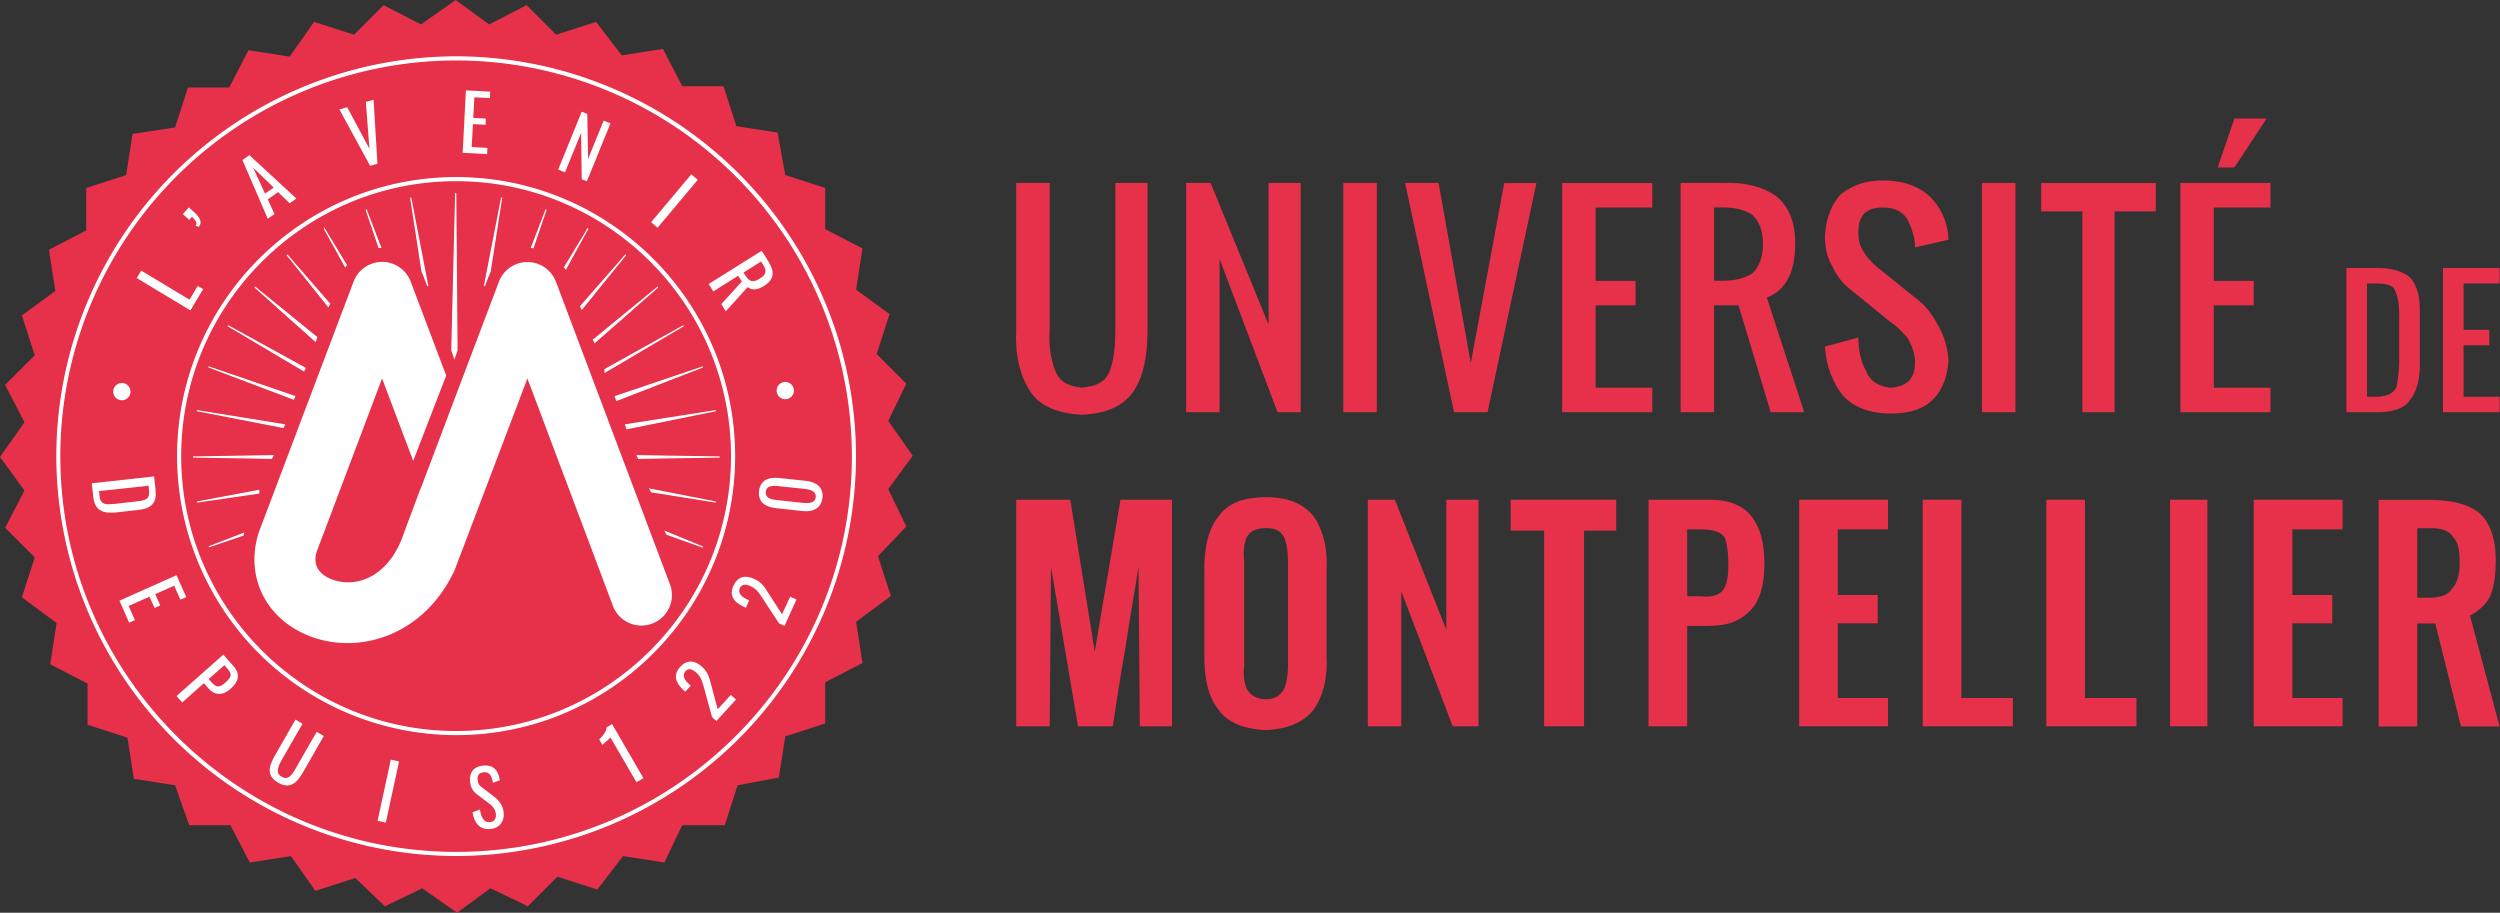 <?xml version="1.0" encoding="utf-8"?><!--Generator: Adobe Illustrator 26.5.0, SVG Export Plug-In . SVG Version: 6.00 Build 0)--><svg version="1.1" id="Original" xmlns="http://www.w3.org/2000/svg" xmlns:xlink="http://www.w3.org/1999/xlink" x="0" y="0" viewBox="0 0 194.2 70.9" enable-background="new 0 0 194.2 70.9" xml:space="preserve"><rect x="0" y="0" width="194.2" height="70.9" fill="#333333" stroke="none"/><g><g><path fill="#E7314B" d="M158.56 16.42h3.2v15.6h2.5v-15.6h3.2v-2.2h-8.9v2.2z"/><path fill="#E7314B" d="M156.56 14.21h-2.6v17.81h2.6v-17.8z"/><path fill="#E7314B" d="M151.36 18.62a4.9 4.9 0 0 0-1.5-3.4c-.9-.8-2.1-1.2-3.6-1.2-1.4 0-2.4.4-3.3 1.1-.7.8-1.1 1.8-1.2 3.2 0 .9.2 1.8.6 2.4.3.7.8 1.3 1.3 1.7l3.2 2.6c.5.3.9.8 1.3 1.2.3.5.6 1.2.6 1.9 0 1.3-.6 1.9-1.9 2-.9-.1-1.6-.5-1.9-1.3-.4-.7-.6-1.6-.6-2.6l-2.6.7c.1 1.5.6 2.8 1.4 3.8.8.9 2.1 1.4 3.7 1.4 1.4 0 2.5-.3 3.3-1.1.7-.7 1.1-1.7 1.2-3a6.2 6.2 0 0 0-.9-2.9c-.5-.9-1-1.5-1.7-2l-3.1-2.5c-.4-.4-.7-.7-.9-1.1-.3-.4-.4-.9-.4-1.5 0-1.3.6-1.9 1.9-1.9.9 0 1.5.3 1.9.9.3.6.6 1.4.6 2.2l2.6-.6z"/><path fill="#E7314B" d="M172.27 13.01h1.3l2.5-3.8h-2.5l-1.3 3.8z"/><path fill="#E7314B" d="M176.37 14.21h-7v17.81h7v-1.9h-4.4v-6.4h3.1v-1.9h-3.1v-5.7h4.4v-1.9z"/><path fill="#E7314B" d="M187.17 21.52c-.5-.4-1.3-.7-2.4-.7h-2.5v11.2h2.4c1.2 0 2.1-.3 2.5-.9.5-.6.8-1.5.8-2.7v-4.4c0-1.2-.3-2-.8-2.5zm-1.1 1.1c.2.5.3 1 .3 1.8v3.6c0 .8-.1 1.5-.2 2-.2.5-.6.7-1.4.8h-.9v-8.8h.8c.8 0 1.3.2 1.4.6z"/><path fill="#E7314B" d="M171.47 38.82h-2.9v17.6h2.9v-17.6z"/><path fill="#E7314B" d="M181.97 41.12v-2.3h-6.9v17.6h6.9v-2.2h-3.9v-5.8h3.1v-2.2h-3.1v-5.1h3.9z"/><path fill="#E7314B" d="M152.36 38.82h-3v17.6h7v-2.2h-4v-15.4z"/><path fill="#E7314B" d="M161.96 38.82h-3v17.6h7v-2.2h-4v-15.4z"/><path fill="#E7314B" d="M184.77 56.43h3v-8h1.4l2 8h3l-2.3-8.6c.7-.4 1.3-.9 1.6-1.6.3-.8.4-1.7.4-2.7 0-1.8-.5-3-1.3-3.7-.9-.7-2.2-1-3.9-1h-3.9v17.6zm3-10v-5.4h1.1c.8 0 1.4.2 1.7.7.4.4.5 1.1.5 2 0 .9-.2 1.6-.6 2-.3.5-.9.7-1.8.7h-.9z"/><path fill="#E7314B" d="M194.17 22.02v-1.2h-4.4v11.2h4.4v-1.2h-2.8v-4h2v-1.2h-2v-3.6h2.8z"/><path fill="#E7314B" d="M111.75 14.21h-2.6l3.8 17.81h2.6l3.8-17.8h-2.5l-2.6 14-2.5-14z"/><path fill="#E7314B" d="M128.35 16.12v-1.9h-7v17.8h7v-1.9h-4.4v-6.4h3.1v-1.9h-3.1v-5.7h4.4z"/><path fill="#E7314B" d="M133.75 14.21h-3.2v17.81h2.6v-8.3h1.9l2.5 8.3h2.6l-2.9-8.9c1.5-.6 2.2-2 2.2-4.2 0-1.7-.5-2.9-1.5-3.7-1-.7-2.4-1.1-4.2-1zm0 1.9c1.1 0 1.8.2 2.4.6.5.5.8 1.2.8 2.2 0 1.1-.3 1.8-.8 2.3-.6.4-1.3.6-2.4.6h-.6v-5.7h.6z"/><path fill="#E7314B" d="M89.14 14.21h-2.5v11.4c0 1.2-.1 2.3-.4 3.1-.3.9-1 1.31-2.2 1.4-1.1-.1-1.8-.5-2.1-1.4-.3-.8-.5-1.9-.4-3.1v-11.4h-2.6v11.4c-.1 2 .3 3.6 1.1 4.81.7 1.1 2.1 1.7 4 1.8 2-.1 3.2-.7 4-1.8.8-1.2 1.1-2.8 1.1-4.8v-11.4z"/><path fill="#E7314B" d="M101.04 14.21h-2.5v11l-4.5-11h-1.9v17.81h2.6v-11.9l4.5 11.9h1.8v-17.8z"/><path fill="#E7314B" d="M106.95 14.21h-2.6v17.81h2.6v-17.8z"/><path fill="#E7314B" d="M91.04 38.82h-4l-2 11.8-1.9-11.8h-4.2v17.6h2.6l.1-12.4 2.1 12.4h2.7c.3-1.9.6-4 1-6.2.3-2.1.7-4.2 1-6.2l.1 12.4h2.5v-17.6z"/><path fill="#E7314B" d="M102.05 40.12c-.8-1-2-1.5-3.7-1.5-1.8 0-3 .5-3.7 1.5-.8 1-1.1 2.4-1.1 4.2v6.6c0 1.8.3 3.2 1.1 4.2.7 1 1.9 1.5 3.7 1.6 1.7-.1 2.9-.6 3.7-1.6.7-1 1.1-2.4 1-4.2v-6.6c.1-1.8-.3-3.2-1-4.2zm-5.2 1.6c.3-.5.8-.7 1.5-.7s1.1.2 1.4.7c.2.5.3 1.1.3 1.9v8.1c0 .7-.1 1.3-.3 1.8-.3.5-.7.8-1.4.8s-1.2-.3-1.5-.8c-.2-.5-.3-1.1-.2-1.8v-8.1c-.1-.8 0-1.4.2-1.9z"/><path fill="#E7314B" d="M106.25 38.82v17.6h2.6v-10.5l4 10.5h2v-17.6h-2.5v10.1l-4-10.1h-2.1z"/><path fill="#E7314B" d="M137.06 43.82c0-1.6-.3-2.8-1-3.7-.6-.8-1.7-1.3-3.2-1.3h-4.8v17.6h3v-7.8h1.6c1.4 0 2.4-.3 3.2-1.1.8-.7 1.2-2 1.2-3.7zm-6-2.7h1.1c.9 0 1.5.2 1.8.6.2.5.3 1.2.3 2.1 0 .9-.1 1.6-.4 2-.3.4-.9.6-1.7.5h-1.1v-5.2z"/><path fill="#E7314B" d="M142.76 41.12h3.9v-2.3h-6.9v17.6h6.9v-2.2h-3.9v-5.8h3.1v-2.2h-3.1v-5.1z"/><path fill="#E7314B" d="M125.55 41.22v-2.4h-8.2v2.4h2.6v15.2h3.1v-15.2h2.5z"/></g><polygon fill="#E7314B" points="70.9 35.4 69 38 70.4 40.9 68.2 43.2 69.2 46.3 66.5 48.3 67 51.5 64.1 53 64.1 56.2 61 57.2 60.5 60.4 57.3 61 56.3 64.1 53 64.1 51.6 67 48.4 66.5 46.4 69.1 43.3 68.1 41 70.4 38.1 69 35.5 70.9 32.8 69 29.9 70.4 27.6 68.2 24.5 69.2 22.6 66.5 19.4 67 17.9 64.1 14.7 64.1 13.6 61 10.4 60.5 9.9 57.3 6.8 56.3 6.8 53.1 3.9 51.6 4.4 48.4 1.7 46.4 2.7 43.3 .4 41 1.9 38.1 0 35.5 1.9 32.8 .4 29.9 2.7 27.6 1.7 24.5 4.3 22.6 3.8 19.4 6.7 17.9 6.7 14.6 9.8 13.6 10.3 10.4 13.6 9.9 14.6 6.8 17.8 6.8 19.3 3.9 22.5 4.4 24.4 1.7 27.5 2.7 29.8 .4 32.7 1.9 35.4 0 38 1.9 40.9 .4 43.2 2.7 46.3 1.7 48.3 4.3 51.5 3.8 53 6.7 56.2 6.7 57.2 9.8 60.4 10.3 61 13.6 64.1 14.6 64.1 17.8 67 19.3 66.5 22.5 69.1 24.4 68.1 27.5 70.4 29.8 69 32.7"/><g><path fill="#FFFFFF" d="m52 45.28-8.82-23.41a2.37 2.37 0 0 0-4.42 0l-3.43 9.07-2.53 6.7-.19.47-1.21 3.23c-1.1 3.4-3.6 4.32-5.44 3.73-.7-.23-1.79-.81-1.36-2.21l5.08-13.46 2.42 6.4 2.56-6.63-2.76-7.3a2.37 2.37 0 0 0-4.43 0l-7.33 19.38-.04.11c-1.14 3.57.7 7.02 4.4 8.21 3.7 1.19 8.5-.32 10.81-5.27l5.66-14.9 6.6 17.55A2.37 2.37 0 1 0 52 45.28z"/></g><g><path fill="#FFFFFF" stroke="#FFFFFF" stroke-width=".09" stroke-miterlimit="10" d="m28.44 16.28 1 2.94h.13l-1.13-2.94z"/><polygon fill="#FFFFFF" stroke="#FFFFFF" stroke-width=".09" stroke-miterlimit="10" points="35.5 27.2 35.4 15 35.1 27.2 35.3 27.8"/><polygon fill="#FFFFFF" stroke="#FFFFFF" stroke-width=".09" stroke-miterlimit="10" points="51.1 22.3 46.1 26.4 46.2 26.6"/><polygon fill="#FFFFFF" stroke="#FFFFFF" stroke-width=".09" stroke-miterlimit="10" points="54.6 42.5 51.7 41.3 51.8 41.5"/><polygon fill="#FFFFFF" stroke="#FFFFFF" stroke-width=".09" stroke-miterlimit="10" points="15 35.5 21.1 35.6 21.2 35.4"/><polygon fill="#FFFFFF" stroke="#FFFFFF" stroke-width=".09" stroke-miterlimit="10" points="15.3 31.9 22 33.2 22.1 33"/><polygon fill="#FFFFFF" stroke="#FFFFFF" stroke-width=".09" stroke-miterlimit="10" points="15.3 39 20.1 38.3 20.1 38.1"/><path fill="#FFFFFF" stroke="#FFFFFF" stroke-width=".09" stroke-miterlimit="10" d="m16.23 42.47 2.65-.9c0-.05.02-.09.03-.13l-2.68 1.03z"/><polygon fill="#FFFFFF" stroke="#FFFFFF" stroke-width=".09" stroke-miterlimit="10" points="54.6 28.5 47.8 30.8 47.9 31.1"/><path fill="#FFFFFF" stroke="#FFFFFF" stroke-width=".09" stroke-miterlimit="10" d="m42.42 16.28-1.13 2.94.12.02 1.01-2.96z"/><polygon fill="#FFFFFF" stroke="#FFFFFF" stroke-width=".09" stroke-miterlimit="10" points="16.2 28.5 22.8 31 22.9 30.8"/><path fill="#FFFFFF" stroke="#FFFFFF" stroke-width=".09" stroke-miterlimit="10" d="m45.66 17.79-1.8 2.96.09.13 1.7-3.1z"/><polygon fill="#FFFFFF" stroke="#FFFFFF" stroke-width=".09" stroke-miterlimit="10" points="48.6 19.8 45.1 23.8 45.2 24"/><polygon fill="#FFFFFF" stroke="#FFFFFF" stroke-width=".09" stroke-miterlimit="10" points="55.6 31.9 48.6 33 48.7 33.3"/><polygon fill="#FFFFFF" stroke="#FFFFFF" stroke-width=".09" stroke-miterlimit="10" points="55.6 39 50.5 38 50.6 38.2"/><polygon fill="#FFFFFF" stroke="#FFFFFF" stroke-width=".09" stroke-miterlimit="10" points="55.9 35.5 49.5 35.4 49.6 35.6"/><polygon fill="#FFFFFF" stroke="#FFFFFF" stroke-width=".09" stroke-miterlimit="10" points="53.1 25.3 47 28.7 47 28.9"/><polygon fill="#FFFFFF" stroke="#FFFFFF" stroke-width=".09" stroke-miterlimit="10" points="19.8 22.3 24.5 26.5 24.6 26.2"/><path fill="#FFFFFF" stroke="#FFFFFF" stroke-width=".09" stroke-miterlimit="10" d="m25.21 17.79 1.61 2.91.08-.11-1.69-2.8z"/><polygon fill="#FFFFFF" stroke="#FFFFFF" stroke-width=".09" stroke-miterlimit="10" points="22.3 19.8 25.5 23.8 25.6 23.6"/><path fill="#FFFFFF" stroke="#FFFFFF" stroke-width=".09" stroke-miterlimit="10" d="m33.23 22.22-1.33-6.87.89 5.76c.06.12.12.23.16.36l.28.75z"/><polygon fill="#FFFFFF" stroke="#FFFFFF" stroke-width=".09" stroke-miterlimit="10" points="17.7 25.3 23.6 28.8 23.7 28.6"/><path fill="#FFFFFF" stroke="#FFFFFF" stroke-width=".09" stroke-miterlimit="10" d="m37.63 22.22 1.34-6.87-.9 5.76-.16.36-.28.75z"/></g><g><path fill="#FFFFFF" stroke="#FFFFFF" stroke-width=".09" stroke-miterlimit="10" d="M35.43 66.45A31.05 31.05 0 0 1 4.42 35.43 31.05 31.05 0 0 1 35.43 4.42a31.05 31.05 0 0 1 31.02 31.01 31.05 31.05 0 0 1-31.02 31.02zm0-61.8A30.82 30.82 0 0 0 4.64 35.43c0 16.98 13.82 30.79 30.8 30.79s30.78-13.81 30.78-30.79A30.82 30.82 0 0 0 35.43 4.65z"/></g><g><path fill="#FFFFFF" stroke="#FFFFFF" stroke-width=".09" stroke-miterlimit="10" d="M35.43 57.06A21.65 21.65 0 0 1 13.8 35.43c0-11.92 9.7-21.63 21.63-21.63s21.63 9.7 21.63 21.63-9.7 21.63-21.63 21.63zm0-43.03c-11.8 0-21.4 9.6-21.4 21.4 0 11.8 9.6 21.4 21.4 21.4s21.4-9.6 21.4-21.4c0-11.8-9.6-21.4-21.4-21.4z"/></g><g><path fill="#FFFFFF" d="M10.13 30.34a.67.67 0 1 1-1.33 0 .67.67 0 0 1 1.33 0z"/><path fill="#FFFFFF" d="M61.67 30.34a.67.67 0 1 1-1.34 0 .67.67 0 0 1 1.34 0z"/><g><path fill="#FFFFFF" d="m11.97 37.01.11 1.03c.12 1.06-.34 1.46-1.32 1.57l-1.78.2c-1.02.1-1.62-.19-1.73-1.18l-.12-1.09 4.84-.53zm-4.24 1.52c.08.72.52.68 1.3.6l1.57-.18c.75-.08 1.05-.19.98-.86l-.04-.36-3.85.42.04.38z"/><path fill="#FFFFFF" d="m13.71 44.68.76 1.7-.46.2-.48-1.08-1.47.65.39.88-.44.2-.4-.88-1.62.72.49 1.1-.45.2-.75-1.71 4.43-1.98z"/><path fill="#FFFFFF" d="m17.35 50.85.78.89c.57.64.41 1.2-.22 1.77-.58.52-1.2.54-1.72-.04l-.35-.4-1.69 1.5-.44-.5 3.64-3.22zm-.94 2.13c.38.43.63.46 1.08.06.51-.46.58-.64.14-1.14l-.2-.23-1.22 1.08.2.23z"/><path fill="#FFFFFF" d="m21.35 58.7 1.6-2.8.55.32-1.62 2.82c-.3.55-.49 1.02 0 1.3s.8-.12 1.1-.67l1.62-2.82.55.32-1.6 2.8c-.5.88-1.04 1.35-1.94.83-.9-.52-.77-1.22-.26-2.1z"/><path fill="#FFFFFF" d="m30.36 59.01.64.14-1.03 4.75-.64-.14L30.36 59z"/><path fill="#FFFFFF" d="m36.7 63.1.58-.22c.08.52.26 1.03.77.98.34-.03.5-.24.47-.61-.04-.44-.28-.65-.6-.89l-.86-.65c-.34-.25-.5-.55-.55-1.03-.06-.71.33-1.15 1.02-1.21.76-.07 1.16.3 1.3 1.14l-.54.2c-.08-.47-.22-.87-.72-.82-.33.02-.5.22-.47.57.02.3.12.46.37.63l.86.65c.39.3.75.7.8 1.3.06.72-.37 1.2-1.04 1.26-.83.07-1.26-.47-1.38-1.3z"/><path fill="#FFFFFF" d="M47.42 57.29c0 .03-.62.56-.63.57l-.24-.42c.2-.2.54-.55.58-.95l.42-.24 2.43 4.2-.54.31-2.02-3.47z"/><path fill="#FFFFFF" d="m55.31 55.7-.6-2.2c-.15-.48-.2-.86-.6-1.23-.33-.3-.62-.4-.86-.13-.3.33-.06.7.29 1.02l.12.1-.43.47-.12-.1c-.65-.6-.84-1.2-.27-1.83.52-.56 1.12-.53 1.7 0 .46.42.55.84.69 1.34l.52 1.96 1.02-1.12.4.36-1.52 1.67-.34-.3z"/><path fill="#FFFFFF" d="m60.52 48.43-1.25-1.9c-.28-.42-.45-.76-.95-.99-.4-.18-.7-.18-.85.14-.18.42.16.7.58.89l.15.06-.26.58-.15-.07c-.8-.36-1.16-.88-.81-1.65.32-.7.9-.85 1.61-.52.57.25.79.62 1.06 1.05l1.1 1.7.63-1.37.49.22-.93 2.05-.41-.19z"/><path fill="#FFFFFF" d="m62.34 39.7-2.08-.23c-.85-.09-1.38-.5-1.3-1.32.1-.82.7-1.11 1.55-1.02l2.08.22c.84.09 1.39.52 1.3 1.32s-.72 1.12-1.55 1.03zm.2-1.72-2.1-.22c-.47-.05-.9-.01-.96.44-.05.46.38.6.84.64l2.1.23c.44.04.9-.01.95-.45.05-.44-.4-.59-.84-.64z"/></g><g><path fill="#FFFFFF" d="m10.62 21.6.35-.58 3.75 2.26.64-1.07.42.25-.99 1.65-4.17-2.51z"/><path fill="#FFFFFF" d="M15.2 17.54c.14-.2.04-.39-.29-.7l-.21.24-.5-.45.47-.52.43.39c.46.42.62.78.35 1.12l-.26-.08z"/><path fill="#FFFFFF" d="m18.83 12.43.54-.38 3.65 3.37-.52.37-.9-.87-.8.57.52 1.14-.52.36-1.97-4.56zm2.43 2.14-1.6-1.55.93 2.02.66-.46z"/><path fill="#FFFFFF" d="m26.37 8.5.6-.17 1.73 3.23-.28-3.64.6-.17.3 4.97-.57.16-2.38-4.37z"/><path fill="#FFFFFF" d="m36.2 7.02 1.88.1-.03.5-1.2-.06-.09 1.6.98.05-.02.48-.98-.05-.1 1.78 1.22.07-.02.48-1.9-.1.25-4.85z"/><path fill="#FFFFFF" d="m45.19 8.68.43.17.06 3.5 1.21-2.98.53.21-1.83 4.5-.4-.16-.05-3.6-1.25 3.07-.53-.22 1.83-4.5z"/><path fill="#FFFFFF" d="m53.7 13.54.5.43-3.12 3.72-.5-.43 3.12-3.72z"/><path fill="#FFFFFF" d="m59.17 19.48.52.83c.51.82.45 1.4-.34 1.9-.48.3-.92.38-1.27.09l-1.7 1.88-.35-.56 1.6-1.75-.29-.45-1.93 1.22-.36-.58 4.12-2.58zm-1.28 1.9c.3.49.59.6 1.12.27.48-.3.6-.56.27-1.08l-.16-.26-1.36.86.13.21z"/></g></g></g></svg>